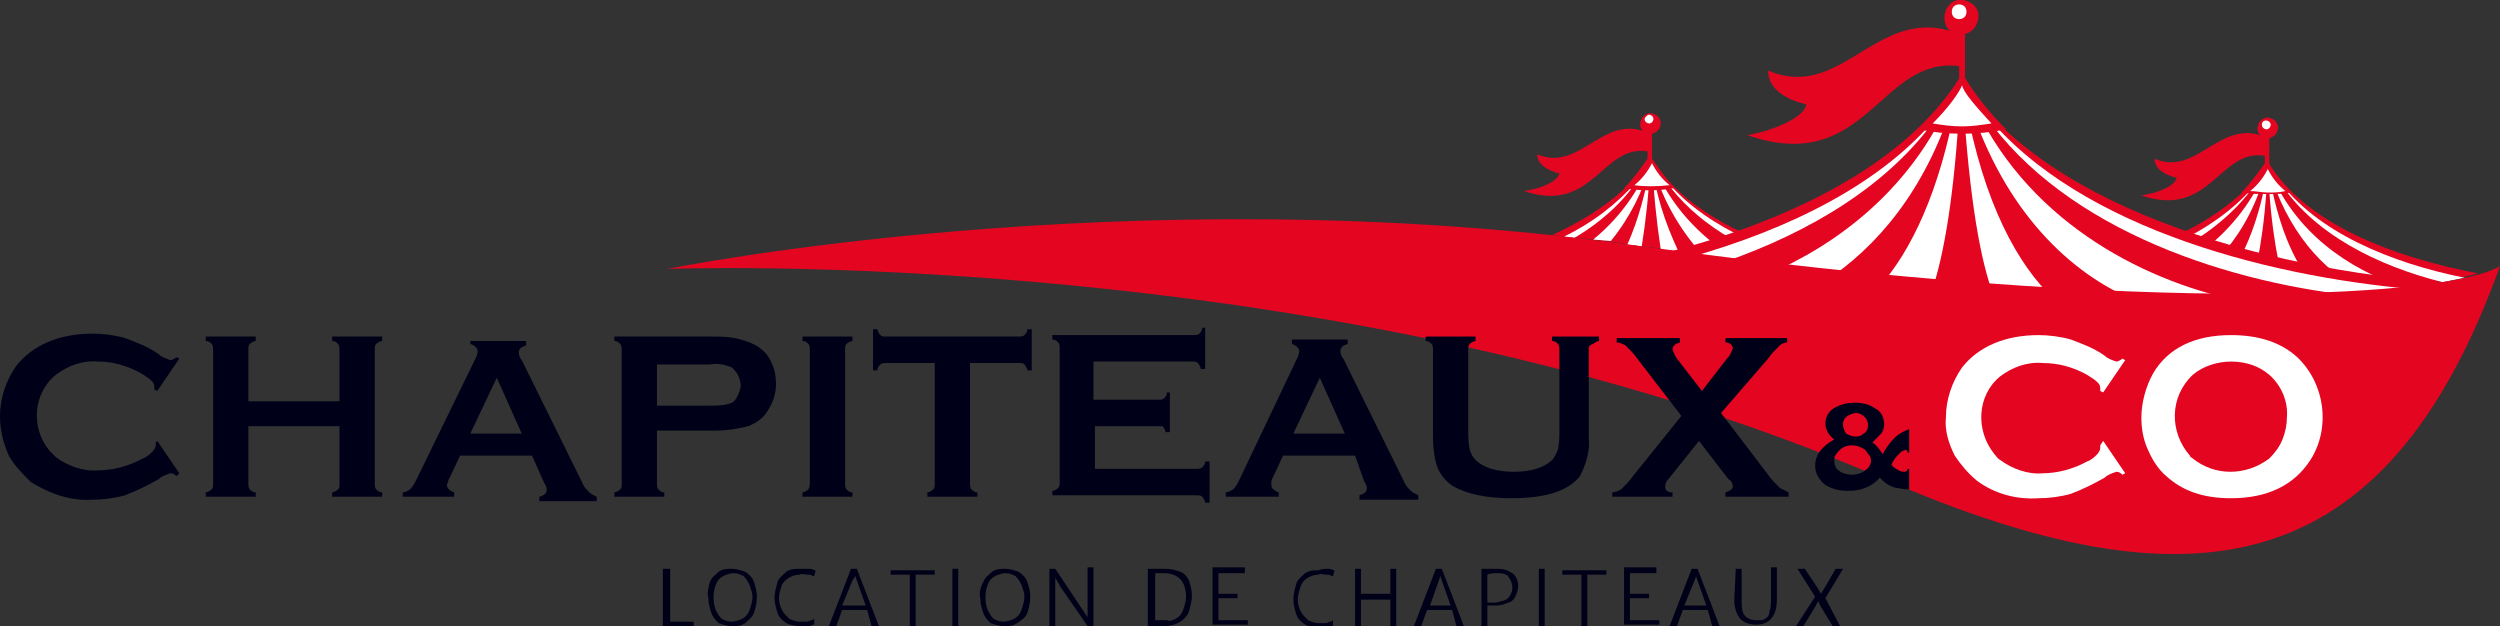 <?xml version="1.0" encoding="utf-8"?>
<!-- Generator: Adobe Illustrator 24.0.2, SVG Export Plug-In . SVG Version: 6.00 Build 0)  -->
<svg version="1.1" id="Calque_1" xmlns="http://www.w3.org/2000/svg" xmlns:xlink="http://www.w3.org/1999/xlink" x="0px" y="0px"
	 viewBox="0 0 170.1 42.6" style="enable-background:new 0 0 170.1 42.6;" xml:space="preserve">
<rect x="0" y="0" width="170.1" height="42.6" fill="#333333" stroke="none"/>
<style type="text/css">
	.st0{fill:#000118;}
	.st1{fill-rule:evenodd;clip-rule:evenodd;fill:#E40521;}
	.st2{fill:#FFFFFF;}
	.st3{fill-rule:evenodd;clip-rule:evenodd;fill:#FFFFFF;}
	.st4{fill:#E40521;}
</style>
<title>chapiteau-and-co</title>
<g>
	<path class="st0" d="M45.6,38.7v3.6h1.6v0.3h-2.1v-3.9H45.6z"/>
	<path class="st0" d="M48.3,39.6c0.1-0.3,0.4-0.5,0.6-0.7c0.3-0.2,0.6-0.2,0.9-0.2c0.3,0,0.6,0.1,0.9,0.2c0.3,0.2,0.5,0.4,0.6,0.7
		c0.1,0.3,0.2,0.6,0.2,1c0,0.4-0.1,0.8-0.2,1.1c-0.1,0.3-0.4,0.5-0.6,0.7c-0.3,0.2-0.6,0.2-0.9,0.2c-0.3,0-0.6-0.1-0.9-0.2
		c-0.2-0.2-0.4-0.4-0.5-0.7c-0.1-0.3-0.2-0.6-0.2-1C48.1,40.3,48.2,40,48.3,39.6z M51,39.8c-0.1-0.2-0.2-0.4-0.4-0.6
		c-0.2-0.1-0.4-0.2-0.7-0.2c-0.2,0-0.5,0.1-0.7,0.2c-0.2,0.1-0.4,0.3-0.5,0.6c-0.2,0.5-0.2,1.2,0,1.7c0.1,0.2,0.2,0.4,0.4,0.6
		c0.2,0.1,0.4,0.2,0.7,0.2c0.2,0,0.5-0.1,0.7-0.2c0.2-0.1,0.4-0.3,0.5-0.6c0.1-0.3,0.2-0.6,0.2-0.9C51.2,40.4,51.1,40.1,51,39.8
		L51,39.8z"/>
	<path class="st0" d="M55,38.7c0.1,0,0.3,0,0.4,0.1l0.1,0l-0.1,0.4l-0.1,0c-0.1-0.1-0.2-0.1-0.4-0.1c-0.2,0-0.3-0.1-0.5,0
		c-0.3,0-0.5,0.1-0.7,0.2c-0.2,0.1-0.4,0.3-0.5,0.5c-0.1,0.3-0.2,0.6-0.2,0.9c0,0.3,0.1,0.6,0.2,0.8c0.1,0.2,0.3,0.4,0.5,0.6
		c0.2,0.1,0.5,0.2,0.7,0.2c0.1,0,0.3,0,0.4,0c0.1,0,0.2,0,0.4-0.1c0.1,0,0.2-0.1,0.2-0.1v0.4l-0.1,0c-0.1,0.1-0.3,0.1-0.4,0.1
		c-0.2,0-0.3,0-0.5,0c-0.3,0-0.7-0.1-0.9-0.2c-0.3-0.2-0.5-0.4-0.6-0.7c-0.1-0.3-0.2-0.7-0.2-1c0-0.4,0.1-0.7,0.2-1.1
		c0.1-0.3,0.4-0.5,0.6-0.7c0.3-0.2,0.6-0.2,0.9-0.2C54.6,38.7,54.8,38.7,55,38.7z"/>
	<path class="st0" d="M59,41.5h-1.7l-0.4,1.1h-0.5l1.5-3.9h0.4l1.5,3.9h-0.5L59,41.5z M58.9,41.2l-0.6-1.7l-0.1-0.3L58,39.5
		l-0.7,1.7L58.9,41.2z"/>
	<path class="st0" d="M60.6,39.1v-0.3h3v0.3h-1.3v3.6h-0.4v-3.6H60.6z"/>
	<path class="st0" d="M65.2,38.7v3.9h-0.4v-3.9H65.2z"/>
	<path class="st0" d="M66.9,39.6c0.1-0.3,0.4-0.5,0.6-0.7c0.3-0.2,0.6-0.2,0.9-0.2c0.3,0,0.6,0.1,0.9,0.2c0.3,0.2,0.5,0.4,0.6,0.7
		c0.1,0.3,0.2,0.6,0.2,1c0,0.4-0.1,0.8-0.2,1.1c-0.1,0.3-0.4,0.5-0.7,0.7c-0.3,0.2-0.6,0.2-0.9,0.2c-0.3,0-0.6-0.1-0.9-0.2
		c-0.2-0.2-0.4-0.4-0.5-0.7c-0.1-0.3-0.2-0.6-0.2-1C66.6,40.3,66.7,40,66.9,39.6z M69.5,39.8c-0.1-0.2-0.2-0.4-0.4-0.6
		c-0.2-0.1-0.4-0.2-0.7-0.2c-0.2,0-0.5,0.1-0.7,0.2c-0.2,0.1-0.4,0.3-0.5,0.6c-0.2,0.5-0.2,1.2,0,1.7c0.1,0.2,0.2,0.4,0.4,0.6
		c0.2,0.1,0.4,0.2,0.7,0.2c0.2,0,0.5-0.1,0.7-0.2c0.2-0.1,0.4-0.3,0.5-0.6c0.1-0.3,0.2-0.6,0.2-0.9C69.7,40.3,69.6,40.1,69.5,39.8
		L69.5,39.8z"/>
	<path class="st0" d="M74.4,38.7v3.9h-0.4L72.2,40l-0.4-0.7l0,0.8v2.5h-0.4v-3.9h0.4l1.8,2.7l0.4,0.6l0-0.8v-2.6H74.4z"/>
	<path class="st0" d="M78.4,38.7h0.9c0.4,0,0.7,0.1,1,0.2c0.3,0.1,0.5,0.4,0.6,0.6c0.1,0.3,0.2,0.7,0.2,1c0,0.4-0.1,0.7-0.2,1.1
		c-0.1,0.3-0.4,0.6-0.6,0.7c-0.3,0.2-0.7,0.3-1,0.3h-1.2v-3.9H78.4z M80,42.1c0.2-0.1,0.4-0.3,0.5-0.6c0.1-0.3,0.2-0.6,0.2-0.9
		c0-0.4-0.1-0.9-0.4-1.2C80,39.1,79.6,39,79.2,39c-0.2,0-0.4,0-0.6,0v3.2c0.1,0,0.2,0,0.4,0h0.4C79.6,42.3,79.8,42.2,80,42.1z"/>
	<path class="st0" d="M84.7,38.7v0.3h-1.8v1.4h1.3v0.3h-1.3v1.5h2v0.3h-2.4v-3.9H84.7z"/>
	<path class="st0" d="M90.3,38.7c0.1,0,0.3,0,0.4,0.1l0.1,0l-0.1,0.4l-0.1,0c-0.1-0.1-0.2-0.1-0.4-0.1c-0.2,0-0.3-0.1-0.5,0
		c-0.3,0-0.5,0.1-0.7,0.2c-0.2,0.1-0.4,0.3-0.5,0.6c-0.1,0.3-0.2,0.6-0.2,0.9c0,0.3,0.1,0.6,0.2,0.8c0.1,0.2,0.3,0.4,0.5,0.6
		c0.2,0.1,0.5,0.2,0.7,0.2c0.1,0,0.3,0,0.4,0c0.1,0,0.2,0,0.4-0.1c0.1,0,0.2-0.1,0.2-0.1v0.4l-0.1,0c-0.1,0-0.3,0.1-0.4,0.1
		c-0.2,0-0.3,0-0.5,0c-0.3,0-0.7-0.1-0.9-0.2c-0.3-0.2-0.5-0.4-0.6-0.7c-0.1-0.3-0.2-0.7-0.2-1c0-0.4,0.1-0.7,0.2-1.1
		c0.1-0.3,0.4-0.5,0.6-0.7c0.3-0.2,0.6-0.2,0.9-0.2C90,38.7,90.2,38.7,90.3,38.7z"/>
	<path class="st0" d="M92.6,38.7v1.7h2v-1.7h0.4v3.9h-0.4v-1.8h-2v1.8h-0.4v-3.9H92.6z"/>
	<path class="st0" d="M98.8,41.5h-1.7l-0.4,1.1h-0.5l1.5-3.9h0.4l1.5,3.9h-0.5L98.8,41.5z M98.7,41.2l-0.6-1.7L98,39.2l-0.1,0.3
		l-0.6,1.7H98.7z"/>
	<path class="st0" d="M101,38.7h0.9c0.4,0,0.7,0.1,1,0.3c0.3,0.2,0.4,0.6,0.4,0.9c0,0.2-0.1,0.5-0.2,0.7c-0.1,0.2-0.3,0.4-0.5,0.4
		c-0.2,0.1-0.5,0.2-0.8,0.2h-0.6v1.4h-0.4v-3.9H101z M102.6,40.7c0.4-0.4,0.4-1,0-1.5c-0.2-0.2-0.5-0.2-0.7-0.2
		c-0.2,0-0.5,0-0.7,0.1v1.9c0.1,0,0.2,0,0.3,0h0.3C102.1,40.9,102.4,40.9,102.6,40.7L102.6,40.7z"/>
	<path class="st0" d="M105.1,38.7v3.9h-0.4v-3.9H105.1z"/>
	<path class="st0" d="M106.3,39.1v-0.3h3v0.3H108v3.6h-0.4v-3.6H106.3z"/>
	<path class="st0" d="M112.7,38.7v0.3h-1.8v1.4h1.3v0.3h-1.3v1.5h2v0.3h-2.4v-3.9H112.7z"/>
	<path class="st0" d="M116.2,41.5h-1.7l-0.4,1.1h-0.5l1.5-3.9h0.4l1.5,3.9h-0.5L116.2,41.5z M116.1,41.2l-0.6-1.7l-0.1-0.3l-0.1,0.3
		l-0.7,1.7H116.1z"/>
	<path class="st0" d="M118.1,38.7h0.4v2.1c0,0.3,0,0.6,0.1,0.9c0.1,0.2,0.2,0.3,0.4,0.4c0.2,0.1,0.4,0.1,0.6,0.1
		c0.2,0,0.4,0,0.5-0.1c0.2-0.1,0.3-0.3,0.3-0.5c0.1-0.3,0.1-0.6,0.1-0.9v-2.1h0.4v2.2c0,1.1-0.5,1.7-1.4,1.7c-0.4,0-0.8-0.1-1.1-0.4
		c-0.3-0.4-0.4-0.8-0.4-1.3L118.1,38.7z"/>
	<path class="st0" d="M125.2,42.6h-0.5l-0.8-1.3l-0.2-0.4l-0.2,0.4l-0.8,1.3h-0.5l1.3-2l-1.2-1.9h0.5l0.8,1.2l0.3,0.5l0.3-0.5
		l0.7-1.2h0.5l-1.2,2L125.2,42.6z"/>
	<path class="st1" d="M111.3,16.7c8.1,1.1,15.3,1.9,21.7,2.4V19c-7-0.2-17.2-2.5-20.7-8.3c-1.4,2.3-3.9,4-6.7,5.3
		C107.5,16.2,109.4,16.4,111.3,16.7z"/>
	<path class="st2" d="M114.2,17.1c-0.9-1.9-1.6-4-1.8-6.1l0,0l0,0c0.1,2,0.3,4,0.6,6L114.2,17.1z"/>
	<path class="st2" d="M118.1,17.6c-2.5-1.5-4.5-3.7-5.6-6.4l-0.1-0.2c0.6,2.4,1.8,4.5,3.4,6.3L118.1,17.6z"/>
	<path class="st2" d="M121.4,17.9c1.2,0.1,2.3,0.3,3.5,0.4c-4.7-1.1-9.4-3.1-11.9-6.5C114.8,14.7,118,16.7,121.4,17.9z"/>
	<path class="st2" d="M108.4,16.3l1.2,0.1c1.3-1.6,2.2-3.4,2.7-5.3c0,0.1-0.1,0.2-0.1,0.2C111.3,13.3,110,15,108.4,16.3z"/>
	<path class="st2" d="M111.3,16.7l0.4,0.1c0.3-1.9,0.5-3.8,0.6-5.8l0,0.1c-0.3,1.9-0.8,3.8-1.6,5.6L111.3,16.7z"/>
	<path class="st2" d="M107.1,16.2c1.7-1,3.2-2.3,4.3-3.9c-1.4,1.6-3.1,2.9-5,3.8L107.1,16.2z"/>
	<path class="st1" d="M112.4,10.8V9.1c0.4-0.1,0.6-0.4,0.6-0.8c-0.1-0.4-0.4-0.6-0.8-0.6c-0.4,0.1-0.6,0.4-0.6,0.8
		c0,0.2,0.1,0.3,0.2,0.4c-2.9-0.9-4.4,2.8-7.2,1.6c0,0.7,0.7,1.1,1.5,1.3c-0.1,0.5-1.1,1-2.4,1.2c4.7,1.6,5.3-3.2,8.4-2.7v0.5
		c-0.5,0.7-1,1.4-1.6,2c1.1,0.2,2.3,0.2,3.4,0C113.4,12.2,112.9,11.5,112.4,10.8z"/>
	<path class="st3" d="M112.2,7.8c0.1,0,0.3,0.1,0.3,0.3c0,0.1-0.1,0.3-0.3,0.3c-0.1,0-0.3-0.1-0.3-0.3c0,0,0,0,0,0
		C111.9,8,112.1,7.8,112.2,7.8z"/>
	<path class="st3" d="M111.2,12.6c0.5-0.4,0.9-0.9,1.2-1.5c0.3,0.6,0.7,1.1,1.2,1.5C112.7,12.7,111.9,12.7,111.2,12.6L111.2,12.6z"
		/>
	<path class="st1" d="M168.6,18.6c-5.8-1.1-11.8-3.4-14.3-7.6c-3.3,5.3-12.3,7.7-19.1,8.2C153.2,20.6,164.4,19.8,168.6,18.6z"/>
	<path class="st2" d="M150.6,20h2.4c0.5-1.4,1.1-4.1,1.3-8.6l0,0.1C153.6,15.9,152.1,18.6,150.6,20z"/>
	<path class="st2" d="M157.9,19.9c-1.5-1.4-2.9-4.1-3.6-8.6l0,0l0,0c0.2,4.5,0.8,7.2,1.3,8.6C156.4,19.9,157.2,19.9,157.9,19.9z"/>
	<path class="st2" d="M166.2,19.2c0.5-0.1,1-0.2,1.5-0.3c-5-1-10.1-3.1-12.7-6.7C157.3,15.9,161.8,18.1,166.2,19.2z"/>
	<path class="st2" d="M160.6,19.7c1-0.1,2-0.1,2.8-0.2c-3.6-1.2-7.3-3.7-9-8c0-0.1-0.1-0.1-0.1-0.2
		C155.6,15.8,158.1,18.4,160.6,19.7z"/>
	<path class="st2" d="M144.2,19.8c1.2,0,2.4,0.1,3.5,0.1c2.6-1.2,5.3-3.8,6.5-8.4l-0.1,0.2C152.1,16.3,148,18.8,144.2,19.8z"/>
	<path class="st2" d="M140.3,19.6c4.8-0.8,10.2-2.9,13.1-7c-3.4,4.1-10.1,6.1-15.8,6.8L140.3,19.6z"/>
	<path class="st1" d="M154.4,11.2V9.4c0.4-0.1,0.6-0.4,0.6-0.8c-0.1-0.4-0.4-0.6-0.8-0.6c-0.4,0.1-0.6,0.4-0.6,0.8
		c0,0.2,0.1,0.3,0.2,0.4c-2.9-0.9-4.4,2.8-7.2,1.6c0,0.7,0.7,1.1,1.5,1.3c-0.1,0.5-1.1,1-2.4,1.2c4.7,1.6,5.3-3.2,8.4-2.7v0.5
		c-0.5,0.7-1,1.4-1.6,2c0.6,0.1,1.1,0.1,1.7,0.1c0.6,0,1.2,0,1.7-0.1C155.4,12.6,154.9,11.9,154.4,11.2z"/>
	<path class="st3" d="M154.2,8.2c0.1,0,0.3,0.1,0.3,0.3c0,0.1-0.1,0.3-0.3,0.3c-0.1,0-0.3-0.1-0.3-0.3c0,0,0,0,0,0
		C153.9,8.3,154,8.2,154.2,8.2z"/>
	<path class="st3" d="M153.1,13c0.5-0.4,0.9-0.9,1.2-1.5c0.3,0.6,0.7,1.1,1.2,1.5c-0.4,0.1-0.8,0.1-1.2,0.1
		C153.9,13.1,153.5,13,153.1,13z"/>
	<path class="st1" d="M167.4,19.3c-11.9-0.7-28.1-4.7-34-14.1c-3.8,6.1-12,10-20.5,12.1C142.3,21.2,160.5,20.7,167.4,19.3z"/>
	<path class="st2" d="M139.3,19.9c-2.4-2.5-4.7-7-5.8-14.3v0v0c0.4,7,1.1,11.5,2,14.1C136.8,19.7,138,19.8,139.3,19.9z"/>
	<path class="st2" d="M144.5,20.1c2.5,0.1,4.9,0.2,7.1,0.2c-6.8-1.6-14.5-6-17.8-14.4l-0.2-0.3C135.7,13.4,140.1,18,144.5,20.1z"/>
	<path class="st2" d="M160,20.1c1.7-0.1,3.2-0.2,4.5-0.4c-10.7-0.9-24-4.5-30-12.7C139.7,15.3,151,19.1,160,20.1z"/>
	<path class="st2" d="M131.6,19.3c0.8-2.6,1.5-7,1.8-13.7c0,0,0,0.1-0.1,0.1c-1,6.4-2.9,10.7-5,13.3
		C129.5,19.1,130.5,19.2,131.6,19.3z"/>
	<path class="st2" d="M121.1,18.3c1.3,0.1,2.5,0.3,3.7,0.4c3.5-2.5,6.7-6.6,8.4-12.8c-0.1,0.1-0.2,0.3-0.3,0.4
		C130.5,12.1,126,16,121.1,18.3z"/>
	<path class="st2" d="M117.4,17.8c5.7-2,11.2-5.2,14.5-10c-3.8,4.7-10.2,7.8-16.9,9.7C115.8,17.6,116.6,17.7,117.4,17.8z"/>
	<path class="st1" d="M133.7,5.3v-3c0.6-0.1,1-0.8,0.9-1.4c-0.1-0.6-0.8-1-1.4-0.9c-0.5,0.1-0.9,0.6-0.9,1.2c0,0.3,0.1,0.7,0.4,0.9
		c-5.1-1.5-7.5,4.8-12.4,2.7c0,1.3,1.3,2,2.6,2.3c-0.1,0.8-1.9,1.7-4,2.1c8.1,2.8,9-5.4,14.4-4.7v0.9c-0.8,1.2-1.7,2.4-2.8,3.4
		c1,0.2,2,0.3,3,0.3c1,0,2-0.1,3-0.3C135.4,7.7,134.5,6.6,133.7,5.3z"/>
	<path class="st3" d="M133.3,0.3c0.3,0,0.5,0.2,0.5,0.5s-0.2,0.5-0.5,0.5c-0.3,0-0.5-0.2-0.5-0.5l0,0C132.8,0.5,133,0.3,133.3,0.3z"
		/>
	<path class="st3" d="M131.5,8.4c1.1-1.1,1.8-2.1,2-2.6c0.1,0.5,0.9,1.4,2,2.6c-0.7,0.1-1.3,0.2-2,0.2
		C132.8,8.6,132.1,8.5,131.5,8.4z"/>
	<path class="st4" d="M45.4,18.3c0,0,45.7-1.8,82.8,14.3c20.8,9,34.1,7.2,41.9-14.5c-3.2,2-23,3.5-58.8-1.4
		C76.9,11.9,45.4,18.3,45.4,18.3z"/>
	<path class="st0" d="M10.7,30l1.5,2.2L12,32.4c-0.1-0.1-0.2-0.2-0.4-0.2c-0.3,0.1-0.6,0.2-0.8,0.4c-0.7,0.4-1.5,0.8-2.3,1.1
		c-0.7,0.2-1.5,0.3-2.2,0.3c-1.5,0.1-2.9-0.4-4.2-1.2C1.5,32.2,1,31.7,0.6,31C0.2,30.1,0,29.2,0,28.3c0-1.2,0.4-2.4,1.1-3.4
		c1.1-1.4,2.9-2.2,5.2-2.2c0.7,0,1.5,0.1,2.2,0.3c0.8,0.3,1.6,0.6,2.3,1.1c0.2,0.2,0.5,0.3,0.8,0.4c0.1,0,0.3-0.1,0.4-0.2l0.2,0.1
		l-1.5,2.2l-0.2-0.1c0-0.1,0-0.1,0-0.2c0-0.2-0.1-0.3-0.2-0.4c-0.2-0.2-0.4-0.3-0.7-0.5c-0.9-0.5-1.9-0.8-2.9-0.8
		c-1.1-0.1-2.1,0.3-2.9,0.9c-1.6,1.3-1.7,3.7-0.4,5.2c0.1,0.1,0.3,0.3,0.4,0.4c0.8,0.6,1.9,1,2.9,0.9c1,0,2.1-0.3,3-0.8
		c0.3-0.1,0.5-0.3,0.7-0.5c0.1-0.1,0.2-0.3,0.2-0.4c0-0.1,0-0.1,0-0.2L10.7,30z"/>
	<path class="st0" d="M23.1,29h-6.2v3.9c0,0.1,0,0.3,0.1,0.4c0.1,0.1,0.2,0.2,0.4,0.2v0.3h-3.4v-0.3c0.1,0,0.3-0.1,0.4-0.2
		c0.1-0.1,0.1-0.2,0.1-0.4v-9.1c0-0.1,0-0.3-0.1-0.4c-0.1-0.1-0.2-0.2-0.4-0.2v-0.3h3.4v0.3c-0.1,0-0.3,0.1-0.4,0.2
		c-0.1,0.1-0.1,0.2-0.1,0.4v3.5h6.2v-3.5c0-0.1,0-0.3-0.1-0.4c-0.1-0.1-0.2-0.2-0.4-0.2v-0.3H26v0.3c-0.1,0-0.3,0.1-0.4,0.2
		c-0.1,0.1-0.1,0.2-0.1,0.4v9.1c0,0.1,0,0.3,0.1,0.4c0.1,0.1,0.2,0.2,0.4,0.2v0.3h-3.4v-0.3c0.1,0,0.3-0.1,0.4-0.2
		c0.1-0.1,0.1-0.2,0.1-0.4V29z"/>
	<path class="st0" d="M36.2,31h-4.9l-0.7,1.5c-0.1,0.1-0.1,0.3-0.2,0.5c0,0.2,0.2,0.4,0.5,0.5v0.3h-3.5v-0.3c0.2,0,0.3-0.1,0.5-0.2
		c0.2-0.2,0.3-0.4,0.4-0.6l4-8.2c0.1-0.2,0.2-0.4,0.2-0.6c0-0.2-0.2-0.4-0.5-0.5v-0.2h3.8v0.3c-0.3,0.1-0.5,0.2-0.5,0.5
		c0,0.2,0.1,0.4,0.2,0.5l4.1,8.3c0.1,0.3,0.3,0.5,0.5,0.7c0.1,0.1,0.3,0.2,0.5,0.3v0.3h-3.9v-0.3c0.3-0.1,0.5-0.2,0.5-0.5
		c0-0.2-0.1-0.3-0.2-0.5L36.2,31z M35.5,29.5l-1.7-3.8L32,29.5L35.5,29.5z"/>
	<path class="st0" d="M44.7,29.3v3.6c0,0.1,0,0.3,0.1,0.4c0.1,0.1,0.2,0.2,0.4,0.2v0.3h-3.4v-0.3c0.1,0,0.3-0.1,0.4-0.2
		c0.1-0.1,0.1-0.2,0.1-0.4v-9.1c0-0.1,0-0.3-0.1-0.4c-0.1-0.1-0.2-0.2-0.4-0.2v-0.3h6.7c0.6,0,1.2,0,1.9,0.2
		c0.4,0.1,0.9,0.3,1.2,0.5c0.4,0.3,0.7,0.6,0.9,1.1c0.2,0.4,0.3,0.9,0.3,1.4c0,0.7-0.2,1.3-0.6,1.9c-0.3,0.5-0.8,0.8-1.3,1
		c-0.8,0.2-1.5,0.3-2.3,0.3L44.7,29.3z M44.7,27.6h3.6c0.5,0,1,0,1.5-0.2c0.2-0.1,0.3-0.3,0.4-0.5c0.1-0.2,0.2-0.5,0.2-0.7
		c0-0.2-0.1-0.5-0.2-0.7c-0.1-0.2-0.3-0.4-0.4-0.5c-0.5-0.2-1-0.3-1.5-0.2h-3.6V27.6z"/>
	<path class="st0" d="M55.1,32.9v-9.1c0-0.1,0-0.3-0.1-0.4c-0.1-0.1-0.2-0.2-0.4-0.2v-0.3H58v0.3c-0.1,0-0.3,0.1-0.4,0.2
		c-0.1,0.1-0.1,0.2-0.1,0.4v9.1c0,0.1,0,0.3,0.1,0.4c0.1,0.1,0.2,0.2,0.4,0.2v0.3h-3.4v-0.3c0.1,0,0.3-0.1,0.4-0.2
		C55.1,33.1,55.1,33,55.1,32.9z"/>
	<path class="st0" d="M66,24.7v8.2c0,0.1,0,0.3,0.1,0.4c0.1,0.1,0.2,0.2,0.4,0.2v0.3h-3.4v-0.3c0.1,0,0.3-0.1,0.4-0.2
		c0.1-0.1,0.1-0.2,0.1-0.4v-8.2h-3.3c-0.1,0-0.3,0-0.4,0.1c-0.1,0.1-0.2,0.2-0.2,0.4h-0.3v-2.8h0.3c0,0.1,0.1,0.3,0.2,0.4
		c0.1,0.1,0.2,0.1,0.4,0.1h9c0.1,0,0.3,0,0.4-0.1c0.1-0.1,0.2-0.2,0.2-0.4h0.3v2.8h-0.3c0-0.1-0.1-0.3-0.2-0.4
		c-0.1-0.1-0.2-0.1-0.4-0.1L66,24.7z"/>
	<path class="st0" d="M74.5,29v2.9h6.9c0.1,0,0.3,0,0.4-0.1c0.1-0.1,0.2-0.2,0.2-0.4h0.3v2.8h-0.3c0-0.1-0.1-0.3-0.2-0.4
		c-0.1-0.1-0.2-0.1-0.4-0.1h-9.8v-0.3c0.1,0,0.3-0.1,0.4-0.2c0.1-0.1,0.1-0.2,0.1-0.4v-9.1c0-0.1,0-0.3-0.1-0.4
		c-0.1-0.1-0.2-0.2-0.4-0.2v-0.3h9.6c0.1,0,0.3,0,0.4-0.1c0.1-0.1,0.2-0.2,0.2-0.4H82v2.8h-0.3c0-0.1-0.1-0.3-0.2-0.4
		c-0.1-0.1-0.2-0.1-0.4-0.1h-6.7v2.6h4.4c0.1,0,0.3,0,0.4-0.1c0.1-0.1,0.2-0.2,0.2-0.4h0.2v2.7h-0.3c0-0.1-0.1-0.3-0.2-0.4
		C79.1,29,78.9,29,78.8,29L74.5,29z"/>
	<path class="st0" d="M92.2,31h-4.9l-0.7,1.5c-0.1,0.1-0.1,0.3-0.1,0.5c0,0.2,0.2,0.4,0.5,0.5v0.3h-3.6v-0.3c0.2,0,0.3-0.1,0.5-0.2
		c0.2-0.2,0.3-0.4,0.4-0.6l3.9-8.2c0.1-0.2,0.2-0.4,0.2-0.6c0-0.2-0.2-0.4-0.5-0.5v-0.3h3.8v0.3c-0.3,0.1-0.5,0.2-0.5,0.5
		c0,0.2,0.1,0.4,0.2,0.5l4.1,8.3c0.1,0.3,0.3,0.5,0.5,0.7c0.1,0.1,0.3,0.2,0.5,0.3v0.3h-4v-0.3c0.3-0.1,0.5-0.2,0.5-0.5
		c0-0.2-0.1-0.3-0.2-0.5L92.2,31z M91.5,29.5l-1.7-3.8L88,29.5H91.5z"/>
	<path class="st0" d="M108.1,23.8v6c0.1,0.9-0.2,1.8-0.6,2.6c-0.8,1-2.3,1.5-4.7,1.5c-1.7,0-3-0.3-3.9-0.8c-0.5-0.3-0.9-0.8-1.1-1.3
		c-0.2-0.6-0.3-1.3-0.3-2v-6c0-0.1,0-0.3-0.1-0.4c-0.1-0.1-0.2-0.2-0.4-0.2v-0.3h3.4v0.3c-0.1,0-0.3,0.1-0.4,0.2
		c-0.1,0.1-0.1,0.2-0.1,0.4v5.4c0,0.5,0,0.9,0.1,1.4c0.1,0.3,0.2,0.5,0.4,0.7c0.5,0.5,1.4,0.8,2.6,0.8c1.2,0,2.1-0.3,2.6-0.8
		c0.2-0.2,0.3-0.5,0.4-0.7c0.1-0.5,0.1-0.9,0.1-1.4v-5.4c0-0.1,0-0.3-0.1-0.4c-0.1-0.1-0.2-0.2-0.4-0.2v-0.3h3.2v0.3
		c-0.1,0-0.3,0.1-0.4,0.2C108.1,23.5,108.1,23.6,108.1,23.8z"/>
	<path class="st0" d="M117.1,28.1l3.2,4.2c0.2,0.3,0.5,0.6,0.8,0.9c0.2,0.1,0.4,0.2,0.6,0.3v0.3h-4.3v-0.3c0.3-0.1,0.5-0.2,0.5-0.4
		c0-0.2-0.1-0.4-0.3-0.5l-2-2.6l-2,2.5c-0.2,0.2-0.3,0.4-0.3,0.6c0,0.3,0.2,0.4,0.5,0.4v0.3h-4.1v-0.3c0.2,0,0.4-0.1,0.6-0.2
		c0.3-0.3,0.6-0.6,0.8-0.9l3.3-4.1l-3-3.9c-0.2-0.3-0.5-0.6-0.8-0.9c-0.2-0.1-0.4-0.2-0.6-0.2v-0.3h4.3v0.3
		c-0.3,0.1-0.5,0.2-0.5,0.5c0.1,0.2,0.2,0.5,0.3,0.6l1.7,2.2l1.7-2.2c0.2-0.2,0.3-0.4,0.4-0.7c0-0.2-0.2-0.4-0.5-0.4v-0.3h4.2v0.3
		c-0.2,0-0.4,0.1-0.5,0.2c-0.3,0.3-0.6,0.6-0.8,0.9L117.1,28.1z"/>
	<path class="st2" d="M143.1,30l1.5,2.2l-0.2,0.1c-0.1-0.1-0.2-0.2-0.4-0.2c-0.3,0.1-0.6,0.2-0.8,0.4c-0.7,0.4-1.5,0.8-2.3,1.1
		c-0.7,0.2-1.5,0.3-2.2,0.3c-1.5,0.1-3-0.3-4.2-1.2c-0.6-0.5-1.1-1.1-1.5-1.7c-0.4-0.8-0.7-1.7-0.6-2.6c0-1.2,0.4-2.4,1.1-3.4
		c1.1-1.4,2.9-2.2,5.2-2.2c0.7,0,1.5,0.1,2.2,0.3c0.8,0.3,1.6,0.6,2.3,1.1c0.2,0.2,0.5,0.3,0.8,0.4c0.1,0,0.3-0.1,0.4-0.2l0.2,0.1
		l-1.5,2.2l-0.2-0.1c0-0.1,0-0.1,0-0.2c0-0.2-0.1-0.3-0.2-0.4c-0.2-0.2-0.4-0.3-0.7-0.5c-0.9-0.5-1.9-0.8-3-0.8
		c-1.1-0.1-2.1,0.3-2.9,0.9c-1.6,1.3-1.7,3.7-0.4,5.3c0.1,0.1,0.2,0.3,0.4,0.4c0.8,0.6,1.9,1,2.9,0.9c1,0,2.1-0.3,3-0.8
		c0.3-0.1,0.5-0.3,0.7-0.5c0.1-0.1,0.2-0.3,0.2-0.4c0-0.1,0-0.1,0-0.2L143.1,30z"/>
	<path class="st2" d="M151.8,22.8c1.9,0,3.4,0.5,4.5,1.5c1.9,1.8,2.3,4.8,0.9,7c-1.1,1.7-2.9,2.6-5.4,2.6c-1.9,0-3.3-0.5-4.4-1.5
		c-0.6-0.5-1-1.2-1.3-1.9c-0.3-0.7-0.4-1.4-0.4-2.1c0-1,0.3-2.1,0.8-3C147.5,23.7,149.3,22.8,151.8,22.8z M151.8,24.6
		c-0.9,0-1.9,0.3-2.6,0.9c-1.6,1.5-1.6,3.9-0.2,5.5c0,0.1,0.1,0.1,0.2,0.2c1.5,1.2,3.6,1.2,5.2,0c0.4-0.4,0.7-0.8,0.9-1.3
		c0.2-0.5,0.3-1,0.3-1.5c0.1-1.1-0.4-2.2-1.2-2.9C153.7,24.9,152.8,24.6,151.8,24.6L151.8,24.6z"/>
	<path class="st0" d="M129.9,29.2v1.6h-0.1c0-0.1-0.1-0.2-0.1-0.2c-0.1,0-0.2,0.1-0.3,0.1c-0.1,0.1-0.2,0.2-0.3,0.3
		c-0.2,0.2-0.3,0.4-0.4,0.6c0.1,0.2,0.3,0.3,0.5,0.4c0.1,0.1,0.3,0.1,0.4,0.1c0.1,0,0.2-0.1,0.2-0.2h0.1v1.4c-0.1,0-0.3,0-0.8-0.1
		c-0.2,0-0.4-0.1-0.6-0.2c-0.2-0.1-0.4-0.3-0.6-0.5c-0.5,0.6-1.3,0.9-2.1,0.9c-0.6,0-1.1-0.1-1.6-0.4c-0.4-0.3-0.7-0.8-0.7-1.3
		c0-0.7,0.4-1.3,1.3-1.8c-0.4-0.3-0.6-0.7-0.6-1.1c0-0.5,0.3-0.9,0.7-1.1c0.4-0.2,0.8-0.3,1.3-0.3c0.5,0,1,0.1,1.4,0.4
		c0.4,0.2,0.6,0.6,0.6,1.1c0,0.2-0.1,0.5-0.2,0.6c-0.2,0.2-0.4,0.4-0.6,0.6c0.3,0.2,0.5,0.5,0.7,0.8c0.2-0.4,0.5-0.8,0.8-1.1
		C129.2,29.5,129.6,29.3,129.9,29.2z M126,30.3c-0.3,0-0.6,0.1-0.8,0.3c-0.2,0.2-0.4,0.4-0.4,0.7c0,0.3,0.1,0.6,0.3,0.7
		c0.2,0.2,0.6,0.3,0.9,0.3c0.3,0,0.7-0.1,0.9-0.3c0.2-0.1,0.4-0.4,0.4-0.6c0-0.1,0-0.3-0.1-0.4c-0.1-0.1-0.2-0.3-0.3-0.4
		C126.6,30.4,126.3,30.3,126,30.3z M126.3,28.1c-0.2,0-0.4,0.1-0.6,0.2c-0.3,0.2-0.4,0.6-0.2,1c0,0.1,0.1,0.1,0.1,0.2
		c0.2,0.1,0.4,0.2,0.6,0.2c0.2,0,0.4,0,0.6-0.2c0.2-0.1,0.3-0.3,0.3-0.6c0-0.2-0.1-0.4-0.2-0.5C126.7,28.2,126.5,28.1,126.3,28.1
		L126.3,28.1z"/>
</g>
</svg>
